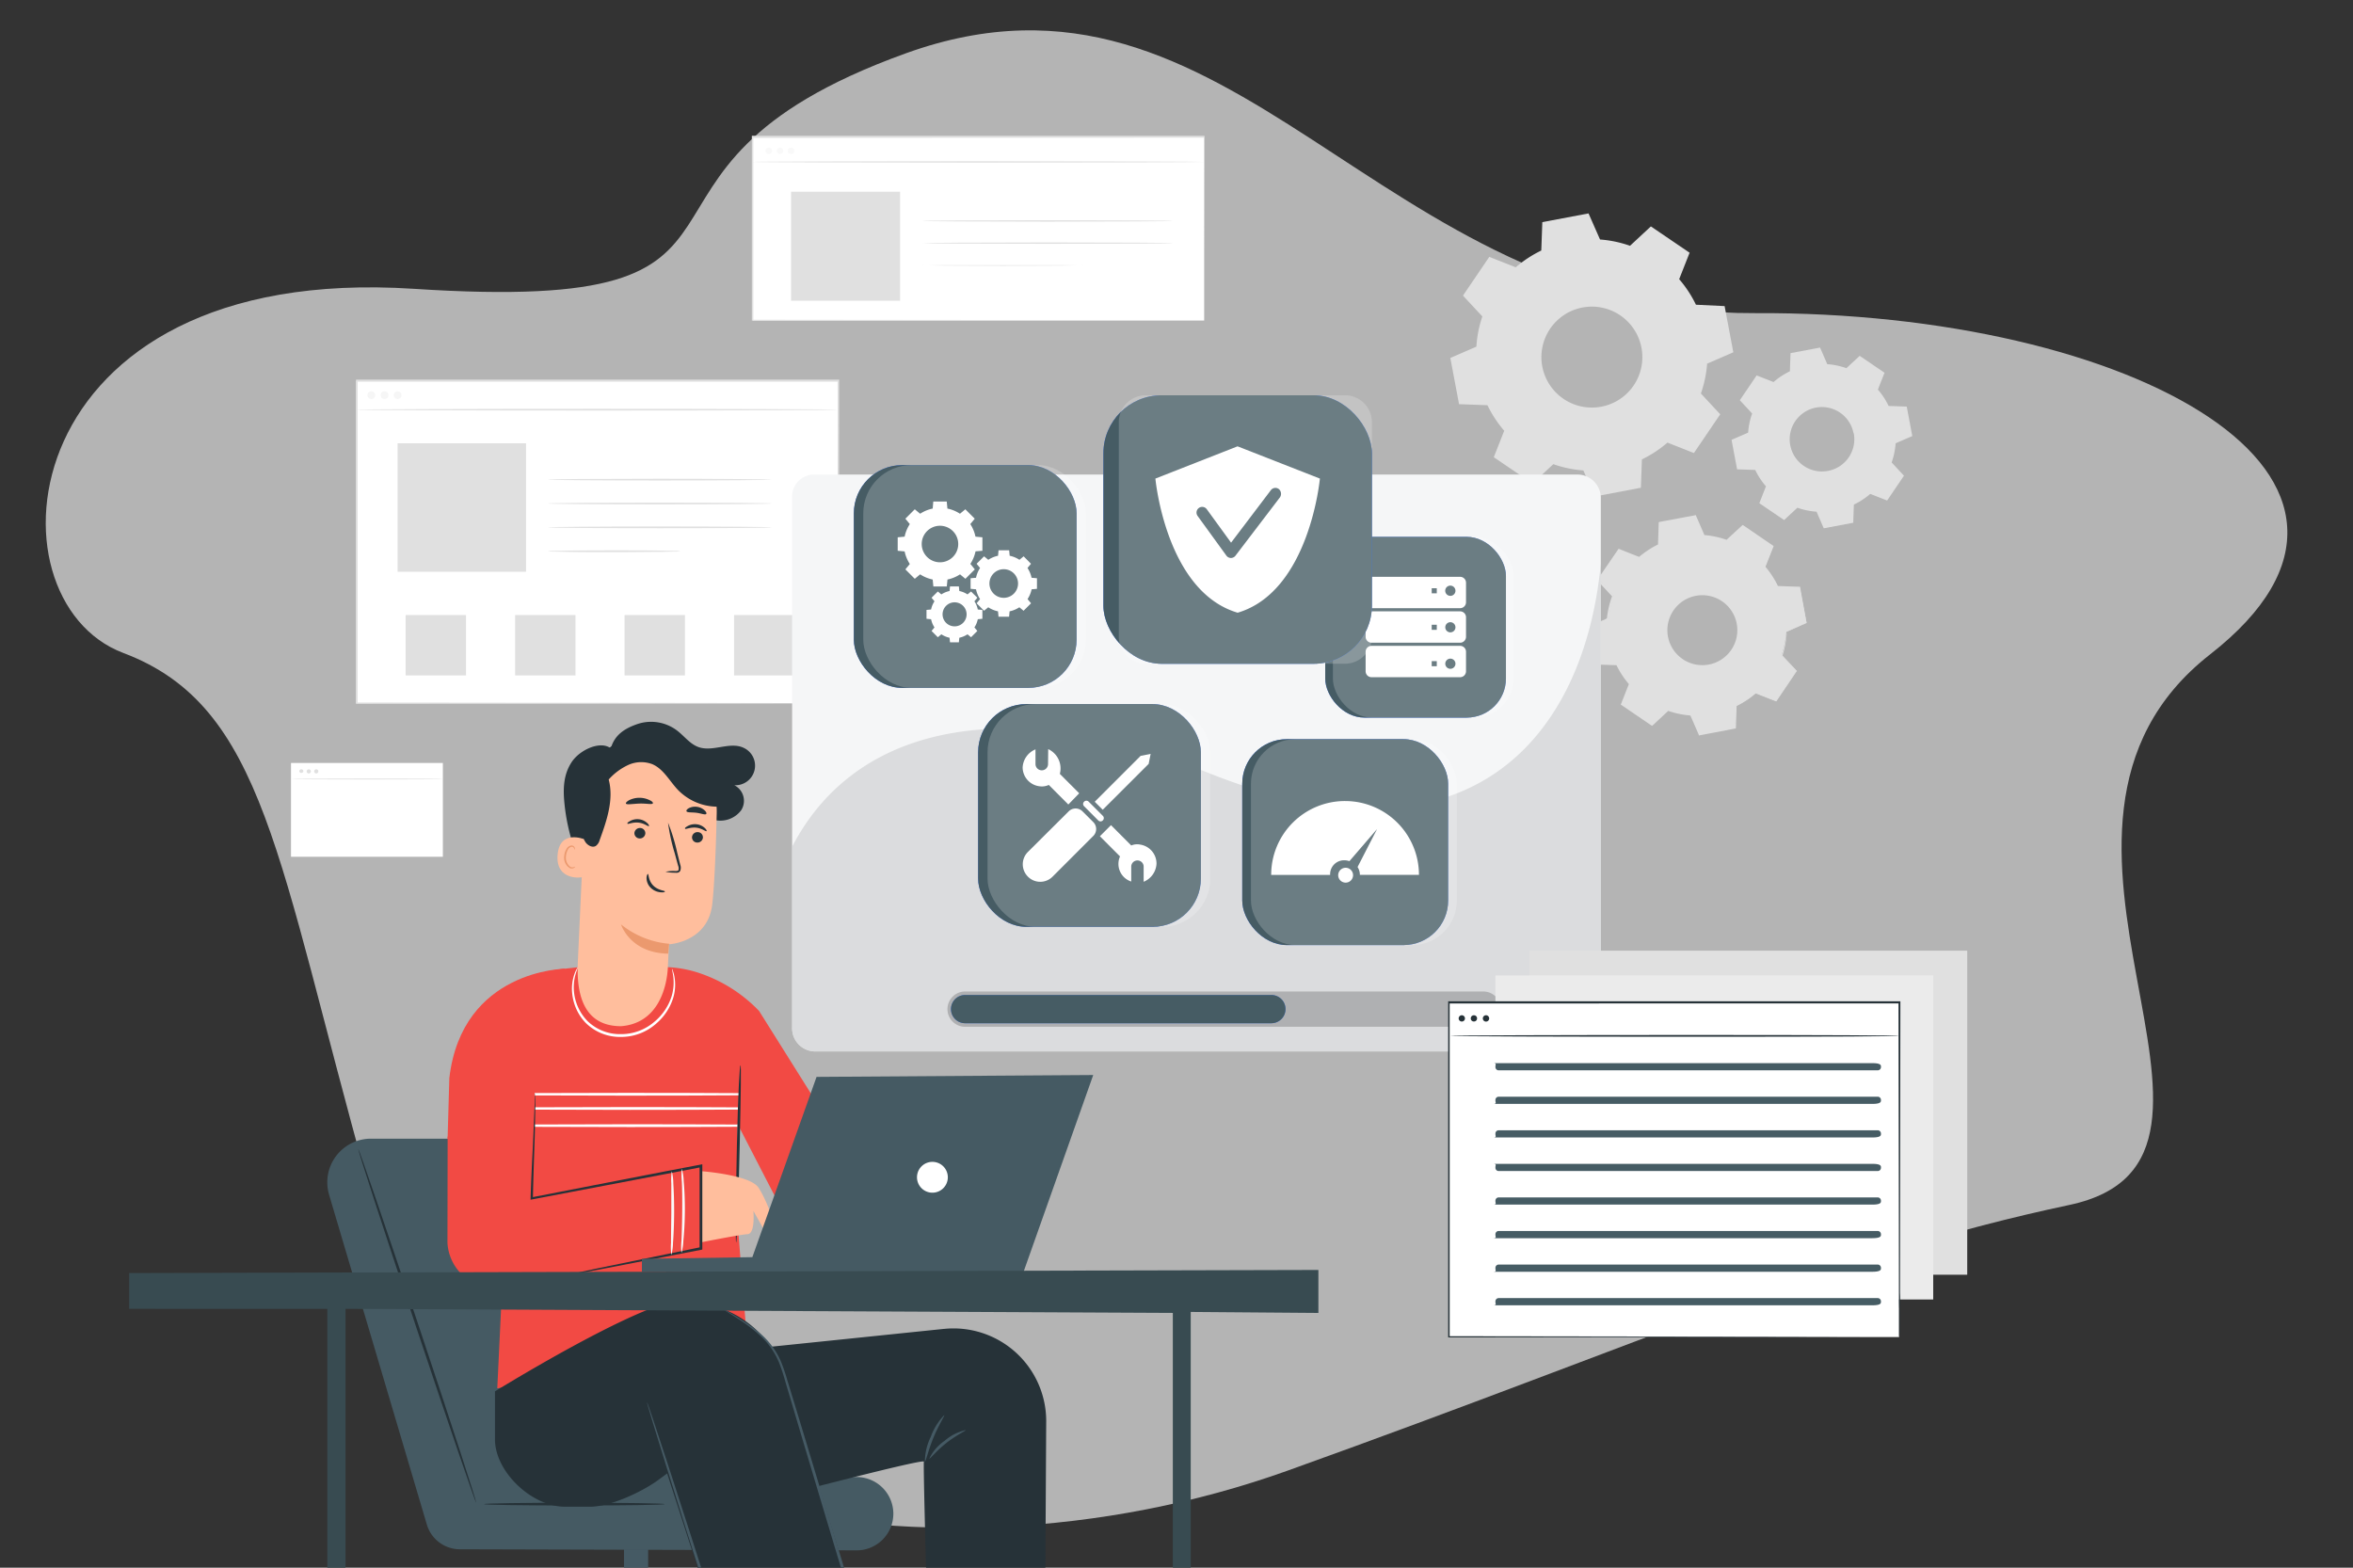 <svg xmlns="http://www.w3.org/2000/svg" xmlns:xlink="http://www.w3.org/1999/xlink" width="354.721" height="236.339" viewBox="0 0 354.721 236.339"><rect x="0" y="0" width="354.721" height="236.339" fill="#333333" stroke="none"/><defs><style>.a{fill:none;}.b{clip-path:url(#a);}.c{fill:#ececec;}.c,.j{opacity:0.7;}.c,.j,.k,.n{isolation:isolate;}.d,.e{fill:#e0e0e0;}.e{fill-rule:evenodd;}.f,.n{fill:#fff;}.g{opacity:0.3;}.h{fill:#ebebeb;}.i{fill:#f5f6f7;}.j{fill:#d0d2d3;}.k,.n{opacity:0.2;}.l{fill:#407bff;}.m{fill:#465c64;}.o{fill:#263238;}.p{fill:#455a63;}.q{fill:#455a64;}.r{fill:#f24a44;}.s{fill:#ffbe9d;}.t{fill:#fafafa;}.u{opacity:0.6;}.v{fill:#eb996e;}.w{fill:#384b51;}</style><clipPath id="a"><rect class="a" width="354.721" height="236.339" transform="translate(13 16)"/></clipPath></defs><g transform="translate(-13 -16)"><g class="b"><g transform="translate(19.897 20.577)"><path class="c" d="M346.78,220.226c-35.83,7.6-62.348,20.159-117.828,40.047s-125.008,5.367-138.684-43.392-15.484-71.816-36.848-79.87-17.147-58.88,43.815-54.9,24.5-17.62,74.159-35.508,70.885,39.467,127.923,39.173S401.948,110.7,368.021,137.21,379.545,213.28,346.78,220.226Z" transform="translate(-41.722 -43.147)"/><g transform="translate(211.744 27.596)"><path class="d" d="M559.281,214.233a13.837,13.837,0,0,1-.73,3.476l2.243,2.414-3.072,4.5-3.068-1.209a13.439,13.439,0,0,1-2.967,1.947l-.111,3.32-5.364,1.015-1.31-3.024a13,13,0,0,1-3.476-.73l-2.414,2.243-4.5-3.072,1.214-3.061a13.1,13.1,0,0,1-1.951-2.974l-3.32-.111-.959-5.431,3.02-1.318a13.228,13.228,0,0,1,.729-3.476l-2.251-2.409,3.072-4.5,3.039,1.249a13.5,13.5,0,0,1,2.974-1.951l.111-3.32,5.356-1.011,1.31,3.024a13.3,13.3,0,0,1,3.483.724l2.414-2.243,4.5,3.072-1.214,3.061a13.134,13.134,0,0,1,1.943,2.979l3.32.111,1.018,5.351L559.3,214.2Zm-7.61-1.787a5.273,5.273,0,1,0,.01.034l-.014-.075Z" transform="translate(-508.624 -151.121)"/><path class="d" d="M558.962,213.98l.172-.107.563-.262,2.25-1-.047.029c-.261-1.366-.62-3.17-1.039-5.349l.053.086-3.32-.11-.047.029-.029-.047a13.465,13.465,0,0,0-1.944-2.946l-.034-.055.047-.029,1.2-3.071.078.125-4.508-3.059.156-.01-2.4,2.246-.07.044-.086-.033a13.075,13.075,0,0,0-3.44-.708l-.092-.009-.043-.07c-.409-.939-.863-1.969-1.318-3.02l.161.084-5.351,1.018.127-.144-.111,3.32,0,.1-.078.049A13.706,13.706,0,0,0,536.87,203l-.086.053-.091-.041-3.064-1.2.172-.107-3.067,4.512-.019-.205c.706.755,1.476,1.578,2.239,2.406l.053.086-.036.1a13.261,13.261,0,0,0-.721,3.437h0l-.1.137-.086.053-.086.053-.172.107-.387.164-.76.33-1.5.658.1-.191,1.066,5.289-.156-.13,3.32.111.1,0,.053.086a13.131,13.131,0,0,0,1.919,2.94l.053.086-.042.091-1.214,3.06-.055-.194q2.3,1.59,4.5,3.085l-.2.014,2.414-2.243.078-.049.086.033a13.142,13.142,0,0,0,3.437.721l.092.008.048.078c.446,1.035.873,2.038,1.3,3.022l-.148-.082,5.361-1-.109.122.111-3.32-.034-.055.063-.039a13.074,13.074,0,0,0,2.948-1.924l.063-.039.029.047,3.065,1.222-.1.063,3.095-4.486.043.071c-.9-.973-1.626-1.767-2.232-2.432h0a13.569,13.569,0,0,0,.666-2.58l.093-.654.03-.214,0,.219c-.008.145-.025.362-.068.66a12.574,12.574,0,0,1-.562,2.591l-.029-.047c.634.691,1.356,1.436,2.254,2.4l-.024-.039-.047.029-3.05,4.523-.055.034-.081-.026-3.064-1.2.111-.014a13.509,13.509,0,0,1-2.993,1.973l.073-.11-.111,3.32,0,.1-.078.048-5.359,1.023-.086.053-.058-.094q-.631-1.473-1.318-3.019l.127.083a13.535,13.535,0,0,1-3.521-.733l.155-.031-2.409,2.251-.1.063-.1-.065-4.5-3.064-.11-.072.047-.116,1.209-3.068.023.159a13.759,13.759,0,0,1-1.971-3.005l.145.094-3.32-.111-.133,0-.068-.109-1.01-5.356-.024-.126.11-.068,1.507-.663.753-.325.386-.164.172-.106.086-.053.086-.053c-.2.287-.07.043-.094.145h0a13.583,13.583,0,0,1,.819-3.488l.04.17c-.775-.831-1.545-1.654-2.243-2.414l-.073-.117.073-.11,3.077-4.5.072-.11.124.042c1.057.429,2.114.857,3.061,1.214l-.163.036a13.6,13.6,0,0,1,3.013-1.976l-.094.145.111-3.32v-.12l.1-.063,5.361-1,.094-.058.058.094c.461,1.059.907,2.094,1.31,3.024l-.12-.088a13.345,13.345,0,0,1,3.51.751l-.139.021,2.419-2.236.086-.053.092.062c1.579,1.08,3.076,2.114,4.5,3.077l.048.078-.041.091-1.214,3.061-.019-.118a13.442,13.442,0,0,1,1.95,3.007l-.088-.054,3.32.11.047-.029.029.047.982,5.363.024.04h0l-2.25.95-.591.236Z" transform="translate(-508.305 -150.867)"/><path class="e" d="M599.359,157.853a10.94,10.94,0,0,1-.6,2.889l1.858,2-2.538,3.74-2.549-1a10.851,10.851,0,0,1-2.467,1.615l-.094,2.735-4.445.836-1.085-2.5a10.947,10.947,0,0,1-2.889-.6l-2,1.858-3.74-2.538,1-2.548a10.883,10.883,0,0,1-1.615-2.467l-2.735-.093-.836-4.446,2.5-1.085a10.927,10.927,0,0,1,.605-2.889l-1.858-2,2.538-3.74,2.548,1A10.85,10.85,0,0,1,583.42,147l.094-2.735,4.453-.841,1.085,2.5a11.214,11.214,0,0,1,2.889.605l2-1.858,3.745,2.546-1,2.541a10.848,10.848,0,0,1,1.615,2.467l2.735.094.836,4.445-2.5,1.085Zm-6.341-1.489a4.855,4.855,0,1,0-3.892,5.656l.014,0a4.855,4.855,0,0,0,3.915-5.641l-.006-.032Z" transform="translate(-532.229 -123.198)"/><path class="e" d="M524.447,123.636a17.512,17.512,0,0,1-.943,4.529l2.917,3.134-3.968,5.84-3.987-1.572a17.625,17.625,0,0,1-3.852,2.528l-.155,4.279-6.966,1.315-1.707-3.927a17.515,17.515,0,0,1-4.53-.944l-3.134,2.918-5.839-3.968,1.572-3.987a17.646,17.646,0,0,1-2.528-3.852l-4.28-.155-1.314-6.967,3.927-1.707a17.452,17.452,0,0,1,.9-4.553l-2.922-3.142,3.968-5.84,3.987,1.572a17.621,17.621,0,0,1,3.852-2.528l.155-4.28,6.967-1.315,1.733,3.933a17.459,17.459,0,0,1,4.521.948l3.142-2.922,5.84,3.968-1.572,3.987a17.624,17.624,0,0,1,2.528,3.852l4.321.206,1.315,6.966-3.928,1.707Zm-9.9-2.373a7.609,7.609,0,1,0-6.063,8.89h.007a7.6,7.6,0,0,0,6.058-8.878Z" transform="translate(-485.732 -101.014)"/></g><g transform="translate(36.959 15.895)"><rect class="f" width="72.599" height="48.608" transform="translate(9.839 36.955)"/><path class="d" d="M212.463,202.361V189.137c0-8.447-.029-20.588-.052-35.366l.1.1H139.921l.134-.127v48.608l-.122-.122,52.3.058,14.947.034h.046l-14.912.029-52.383.058h-.116V153.556h72.831v.1c0,14.825-.041,26.989-.058,35.448v12.3A3.258,3.258,0,0,1,212.463,202.361Z" transform="translate(-129.995 -116.798)"/><path class="d" d="M139.854,162.917c0-.069,16.233-.133,36.27-.133s36.271.064,36.271.133-16.234.128-36.271.128S139.854,162.975,139.854,162.917Z" transform="translate(-130.015 -121.626)"/><g class="g" transform="translate(11.544 38.52)"><path class="d" d="M144.587,157.832a.58.58,0,1,1-.579-.58A.58.58,0,0,1,144.587,157.832Z" transform="translate(-143.428 -157.252)"/></g><g class="g" transform="translate(13.538 38.52)"><circle class="d" cx="0.58" cy="0.58" r="0.58"/></g><g class="g" transform="translate(15.503 38.52)"><path class="d" d="M152.891,157.832a.58.58,0,1,1-.58-.58A.58.58,0,0,1,152.891,157.832Z" transform="translate(-151.731 -157.252)"/></g><rect class="d" width="19.364" height="19.364" transform="translate(16.083 46.359)"/><path class="d" d="M234.207,185.026c0,.075-7.537.133-16.866.133s-16.871-.058-16.871-.133,7.537-.128,16.871-.128S234.207,184.979,234.207,185.026Z" transform="translate(-161.724 -133.194)"/><path class="d" d="M234.207,192.575c0,.07-7.537.128-16.866.128s-16.871-.058-16.871-.128,7.537-.127,16.871-.127S234.207,192.506,234.207,192.575Z" transform="translate(-161.724 -137.143)"/><path class="d" d="M234.207,200.119c0,.07-7.537.128-16.866.128s-16.871-.058-16.871-.128,7.537-.133,16.871-.133S234.207,200.044,234.207,200.119Z" transform="translate(-161.724 -141.086)"/><path class="d" d="M220.433,207.663a4.021,4.021,0,0,1-.783.052l-2.139.041c-1.8,0-4.3.041-7.045.041s-5.218,0-7.05-.041l-2.139-.041a4.021,4.021,0,0,1-.783-.052,4.426,4.426,0,0,1,.783-.047l2.139-.041c1.8-.029,4.3-.041,7.05-.041s5.218,0,7.045.041l2.139.041A4.426,4.426,0,0,1,220.433,207.663Z" transform="translate(-161.737 -145.035)"/><rect class="d" width="9.102" height="9.102" transform="translate(17.295 72.252)"/><rect class="d" width="9.102" height="9.102" transform="translate(33.801 72.252)"/><rect class="d" width="9.102" height="9.102" transform="translate(50.301 72.252)"/><rect class="d" width="9.102" height="9.102" transform="translate(66.808 72.252)"/><rect class="f" width="68.054" height="27.644" transform="translate(69.62 0.209)"/><path class="d" d="M333.11,104.331V96.9c0-4.772,0-11.671-.041-20.217l.075.075L265.1,76.8h0l.052-.134v27.644l-.1-.1,48.794.052,14.152.029H313.885l-48.863.047h-.1V76.478h68.24v.186c0,8.564-.029,15.48-.041,20.264v6.9C333.116,104.157,333.11,104.331,333.11,104.331Z" transform="translate(-195.437 -76.478)"/><path class="d" d="M265.4,84.618c0-.058,15.213-.1,33.975-.1s33.975.047,33.975.1-15.208.11-33.975.11S265.4,84.682,265.4,84.618Z" transform="translate(-195.691 -80.682)"/><g class="g" transform="translate(71.55 1.78)"><path class="h" d="M270.243,80.7a.493.493,0,0,1-.493.493h0a.493.493,0,1,1,.493-.493Z" transform="translate(-269.257 -80.211)"/></g><g class="g" transform="translate(73.243 1.78)"><path class="h" d="M273.793,80.7a.493.493,0,0,1-.493.493h0a.493.493,0,1,1,.493-.493Z" transform="translate(-272.807 -80.211)"/></g><g class="g" transform="translate(74.907 1.78)"><circle class="h" cx="0.493" cy="0.493" r="0.493"/></g><rect class="d" width="16.437" height="16.437" transform="translate(75.4 8.43)"/><path class="d" d="M356.595,103.274c0,.058-8.459.11-18.889.11s-18.895-.052-18.895-.11,8.459-.11,18.895-.11S356.595,103.216,356.595,103.274Z" transform="translate(-223.629 -90.438)"/><path class="d" d="M356.595,110.3c0,.058-8.459.1-18.889.1s-18.895-.047-18.895-.1,8.459-.11,18.895-.11S356.595,110.237,356.595,110.3Z" transform="translate(-223.629 -94.114)"/><path class="d" d="M343.132,117.4a.774.774,0,0,1-.244,0h-.713l-2.6.035-8.6.035-8.6-.035-2.6-.035h-.713a.771.771,0,0,1-.243,0,1.38,1.38,0,0,1,.243,0h.713l2.6-.035h17.2l2.6.035h.713A1.386,1.386,0,0,1,343.132,117.4Z" transform="translate(-223.629 -97.866)"/><rect class="f" width="22.895" height="14.14" transform="translate(0.012 94.55)"/><path class="d" d="M142.3,279.735c0,.041-5.166.075-11.537.075s-11.544-.035-11.544-.075,5.166-.07,11.544-.07S142.3,279.694,142.3,279.735Z" transform="translate(-119.222 -182.767)"/><path class="d" d="M122.487,277.019a.289.289,0,0,1-.307.267.284.284,0,0,1-.307-.259v-.007a.29.29,0,0,1,.306-.273h0a.29.29,0,0,1,.307.272Z" transform="translate(-120.609 -181.24)"/><path class="d" d="M124.839,277.022a.313.313,0,1,1-.268-.268A.313.313,0,0,1,124.839,277.022Z" transform="translate(-121.836 -181.243)"/><path class="d" d="M127.195,277.019a.313.313,0,1,1-.351-.27l.038,0A.3.3,0,0,1,127.195,277.019Z" transform="translate(-123.067 -181.24)"/></g><g transform="translate(112.515 66.961)"><path class="i" d="M399.572,186.978V266.9a3.717,3.717,0,0,1-3.574,3.63H280.989a3.5,3.5,0,0,1-3.332-3.63V186.978a3.32,3.32,0,0,1,3.219-3.418H396A3.539,3.539,0,0,1,399.572,186.978Z" transform="translate(-277.656 -183.559)"/><path class="j" d="M399.574,211.613v69.96A3.717,3.717,0,0,1,396,285.2H280.991a3.5,3.5,0,0,1-3.332-3.63v-27.23c10.118-19.459,34.239-22.612,62.478-11.235C380.115,259.215,397.163,237.354,399.574,211.613Z" transform="translate(-277.657 -198.234)"/></g><g transform="translate(135.935 144.894)"><path class="k" d="M407.549,352.3H329.426a2.659,2.659,0,0,1-2.659-2.659h0a2.659,2.659,0,0,1,2.659-2.659h78.123a2.659,2.659,0,0,1,2.659,2.659h0A2.659,2.659,0,0,1,407.549,352.3Z" transform="translate(-326.767 -346.978)"/><path class="l" d="M330.009,352.347a2.127,2.127,0,0,1,0-4.254h46.176a2.127,2.127,0,0,1,0,4.254Z" transform="translate(-327.35 -347.561)"/><path class="m" d="M330.009,352.347a2.127,2.127,0,0,1,0-4.254h46.176a2.127,2.127,0,0,1,0,4.254Z" transform="translate(-327.35 -347.561)"/></g><g transform="translate(121.822 55.014)"><rect class="l" width="33.581" height="33.581" rx="7.27" transform="translate(0 10.529)"/><rect class="m" width="33.581" height="33.581" rx="7.27" transform="translate(0 10.529)"/><path class="f" d="M323.8,199.515v-2.029l-1.045-.1a5.4,5.4,0,0,0-.78-1.892l.671-.814-1.419-1.419-.809.671a5.455,5.455,0,0,0-1.892-.78l-.1-1.064h-2.029l-.09,1.064a5.448,5.448,0,0,0-1.892.78l-.809-.671-1.419,1.419.671.814a5.4,5.4,0,0,0-.781,1.892l-1.045.1v2.029l1.045.1a5.458,5.458,0,0,0,.781,1.892l-.671.814,1.419,1.419.809-.671a5.449,5.449,0,0,0,1.892.78l.1,1.045h2.029l.1-1.045a5.455,5.455,0,0,0,1.892-.78l.809.671,1.419-1.419-.671-.828a5.448,5.448,0,0,0,.78-1.892Zm-6.39,1.736a2.753,2.753,0,1,1,2.748-2.757v.01a2.752,2.752,0,0,1-2.748,2.748Z" transform="translate(-304.42 -176.074)"/><path class="f" d="M344.085,213.32v-1.594l-.818-.076a4.218,4.218,0,0,0-.61-1.471l.525-.634-1.107-1.125-.634.525a4.216,4.216,0,0,0-1.471-.61l-.076-.823h-1.6l-.076.823a4.213,4.213,0,0,0-1.471.61l-.634-.525-1.131,1.125.525.634a4.218,4.218,0,0,0-.61,1.471l-.818.076v1.594l.818.076a4.216,4.216,0,0,0,.61,1.471l-.525.634,1.126,1.126.634-.525a4.221,4.221,0,0,0,1.471.61l.076.818h1.594l.076-.818a4.22,4.22,0,0,0,1.471-.61l.634.525,1.126-1.126-.525-.634a4.215,4.215,0,0,0,.61-1.471Zm-5.009,1.357a2.157,2.157,0,1,1,2.157-2.156h0A2.157,2.157,0,0,1,339.076,214.677Z" transform="translate(-316.478 -184.142)"/><path class="f" d="M328.566,223.814v-1.339l-.691-.062a3.516,3.516,0,0,0-.511-1.235l.44-.534-.946-.946-.535.44a3.6,3.6,0,0,0-1.235-.511l-.066-.691h-1.338l-.066.691a3.6,3.6,0,0,0-1.235.511l-.534-.44-.946.946.44.534a3.524,3.524,0,0,0-.511,1.235l-.691.062v1.339l.691.066a3.6,3.6,0,0,0,.511,1.235l-.44.535.946.946.534-.44a3.694,3.694,0,0,0,1.235.516l.066.686h1.338l.066-.686a3.694,3.694,0,0,0,1.235-.516l.535.44.946-.946-.44-.535a3.586,3.586,0,0,0,.511-1.235Zm-4.186,1.14a1.811,1.811,0,1,1,1.806-1.816v.01a1.807,1.807,0,0,1-1.806,1.807Z" transform="translate(-309.188 -190.119)"/><rect class="n" width="33.581" height="33.581" rx="7.27" transform="translate(1.419 10.529)"/><rect class="l" width="31.041" height="31.041" rx="6.714" transform="translate(58.554 51.843)"/><rect class="m" width="31.041" height="31.041" rx="6.714" transform="translate(58.554 51.843)"/><path class="f" d="M452.527,308.992a1.121,1.121,0,1,1-1.121-1.121h0A1.121,1.121,0,0,1,452.527,308.992Z" transform="translate(-377.267 -236.641)"/><path class="f" d="M440.229,286.776A11.124,11.124,0,0,0,429.1,297.9v.01h8.887a2.1,2.1,0,0,1,1.988-2.2,2.04,2.04,0,0,1,.254,0,2.409,2.409,0,0,1,.667.128L445.063,291l-2.941,5.723a2.116,2.116,0,0,1,.345,1.183h8.911a11.129,11.129,0,0,0-11.129-11.129Z" transform="translate(-366.185 -225.606)"/><rect class="n" width="31.041" height="31.041" rx="6.714" transform="translate(59.865 51.843)"/><rect class="l" width="27.239" height="27.239" rx="5.891" transform="translate(71.065 21.35)"/><rect class="m" width="27.239" height="27.239" rx="5.891" transform="translate(71.065 21.35)"/><path class="f" d="M474.089,216.786a.894.894,0,0,0-.894-.894H459.847a.894.894,0,0,0-.894.894h0v2.942a.894.894,0,0,0,.894.894h13.347a.894.894,0,0,0,.894-.894h0Zm-4.408,1.594h-.766v-.766h.766Zm2.048.383a.771.771,0,1,1,.766-.776V218a.766.766,0,0,1-.766.766h0Z" transform="translate(-381.801 -188.526)"/><path class="f" d="M474.089,227.7a.894.894,0,0,0-.894-.894H459.847a.894.894,0,0,0-.894.894h0v2.942a.894.894,0,0,0,.894.894h13.347a.894.894,0,0,0,.894-.894h0Zm-4.408,1.892h-.766v-.766h.766Zm2.048.383a.766.766,0,1,1,.766-.766h0a.761.761,0,0,1-.761.762h-.01Z" transform="translate(-381.801 -194.233)"/><path class="f" d="M474.089,238.606a.894.894,0,0,0-.894-.894H459.847a.894.894,0,0,0-.894.894h0v2.942a.894.894,0,0,0,.894.894h13.347a.894.894,0,0,0,.894-.894h0Zm-4.408,2.185h-.766v-.766h.766Zm2.048.383a.766.766,0,1,1,.766-.766h0a.766.766,0,0,1-.766.766h0Z" transform="translate(-381.801 -199.94)"/><rect class="n" width="27.239" height="27.239" rx="5.891" transform="translate(72.219 21.35)"/><rect class="l" width="33.581" height="33.581" rx="7.27" transform="translate(18.735 46.555)"/><rect class="m" width="33.581" height="33.581" rx="7.27" transform="translate(18.735 46.555)"/><path class="f" d="M351.343,299.4h0a2.625,2.625,0,0,1,0-3.712h0l6.149-6.12a1.471,1.471,0,0,1,2.08-.01l.01.01,1.618,1.613a1.476,1.476,0,0,1,.009,2.087l-.009.008-6.125,6.125a2.615,2.615,0,0,1-3.7.033Z" transform="translate(-325.107 -226.839)"/><path class="f" d="M374.528,280.288l-1.206-1.206,6.92-6.92,1.509-.3-.3,1.509Z" transform="translate(-337.007 -217.803)"/><path class="f" d="M371.927,289.639l-2.128-2.133a.473.473,0,0,1-.017-.669l.017-.017h0a.473.473,0,0,1,.669-.022l.022.022,2.128,2.128a.473.473,0,0,1,.022.669l-.022.022h0a.473.473,0,0,1-.669.022Z" transform="translate(-335.087 -225.55)"/><path class="f" d="M359.059,277.021l-2.919-2.928a3.212,3.212,0,0,0-1.754-3.732l-.024,2.251a.946.946,0,0,1-1.892,0V270.4a3.112,3.112,0,0,0-1.939,2.724,2.889,2.889,0,0,0,2.526,2.838,2.49,2.49,0,0,0,1.419-.2l2.942,2.951Z" transform="translate(-325.085 -217.019)"/><path class="f" d="M381.547,300.7v2.237a3.111,3.111,0,0,0,1.939-2.724,2.894,2.894,0,0,0-2.459-2.88,2.274,2.274,0,0,0-1.348.132l-3.055-3.064-1.674,1.674,3.036,3.041a2.786,2.786,0,0,0,1.689,3.784v-2.223a.937.937,0,1,1,1.873.018Z" transform="translate(-337.858 -229.596)"/><rect class="n" width="33.581" height="33.581" rx="7.27" transform="translate(20.154 46.555)"/><rect class="l" width="40.477" height="40.477" rx="8.758" transform="translate(37.62 0)"/><rect class="m" width="40.477" height="40.477" rx="8.758" transform="translate(37.62 0)"/><path class="f" d="M404.885,174.644,392.5,179.506s1.566,17.027,12.4,20.22c10.836-3.192,12.4-20.22,12.4-20.22Zm-.312,16.488a.875.875,0,0,1-.686.345h0a.861.861,0,0,1-.686-.36l-4.347-5.993a.857.857,0,0,1,1.386-1.008l3.67,5.052,6-7.918a.856.856,0,0,1,1.2-.165.946.946,0,0,1,.165,1.253Z" transform="translate(-347.041 -166.948)"/><path class="n" d="M384.873,158.507h30.28a4.06,4.06,0,0,1,3.935,4.175V194.8a4.06,4.06,0,0,1-3.935,4.174h-30.28a4.06,4.06,0,0,1-3.935-4.174V162.682A4.06,4.06,0,0,1,384.873,158.507Z" transform="translate(-340.991 -158.507)"/></g><g transform="translate(211.418 138.743)"><rect class="d" width="65.998" height="48.853" transform="translate(12.252)"/><rect class="h" width="65.998" height="48.853" transform="translate(7.124 3.732)"/><rect class="f" width="67.924" height="50.423" transform="translate(0.056 7.825)"/><path class="o" d="M553.028,400.7v-4.334c0-2.821,0,2.96-.026-2.311,0-10.533-.036-25.6-.062-43.757l.113.113H485.141l.134-.134V400.7l-.123-.124,47.4.062,15.145.031h.046l-15.119.031-47.456.062h-.118V350.088h68.171v.113c-.026,18.2-.046,33.3-.056,43.849a16.334,16.334,0,0,1-.031,2.286v3.2A5.677,5.677,0,0,1,553.028,400.7Z" transform="translate(-485.048 -342.454)"/><path class="o" d="M553.384,360.865c0,.077-10.382.134-30.757.134s-36.9-.056-36.9-.134,16.514-.134,36.9-.134S553.384,360.793,553.384,360.865Z" transform="translate(-485.404 -348.021)"/><path class="o" d="M489.319,354.966a.474.474,0,1,1-.474-.474A.478.478,0,0,1,489.319,354.966Z" transform="translate(-486.787 -344.757)"/><circle class="o" cx="0.474" cy="0.474" r="0.474" transform="translate(3.408 9.734)"/><path class="o" d="M496.962,354.966a.479.479,0,1,1-.484-.474h.01A.479.479,0,0,1,496.962,354.966Z" transform="translate(-490.779 -344.757)"/><path class="m" d="M557.225,370.715H500.078a.486.486,0,0,1-.486-.486v-.112c0-.268.218-.486-.361-.486h57.147c1.115,0,1.333.218,1.333.486v.112A.486.486,0,0,1,557.225,370.715Z" transform="translate(-492.467 -352.676)"/><path class="m" d="M556.378,381.328H499.231c.578,0,.361-.218.361-.486v-.112a.487.487,0,0,1,.486-.486h57.147a.487.487,0,0,1,.486.486v.112C557.711,381.11,557.493,381.328,556.378,381.328Z" transform="translate(-492.467 -358.228)"/><path class="m" d="M556.378,391.941H499.231c.578,0,.361-.218.361-.486v-.112a.487.487,0,0,1,.486-.486h57.147a.487.487,0,0,1,.486.486v.112C557.711,391.723,557.493,391.941,556.378,391.941Z" transform="translate(-492.467 -363.78)"/><path class="m" d="M557.225,402.554H500.078a.487.487,0,0,1-.486-.487v-.112c0-.269.218-.486-.361-.486h57.147c1.115,0,1.333.217,1.333.486v.112A.487.487,0,0,1,557.225,402.554Z" transform="translate(-492.467 -369.332)"/><path class="m" d="M556.378,413.166H499.231c.578,0,.361-.217.361-.486v-.112a.487.487,0,0,1,.486-.486h57.147a.487.487,0,0,1,.486.486v.112C557.711,412.948,557.493,413.166,556.378,413.166Z" transform="translate(-492.467 -374.883)"/><path class="m" d="M556.378,423.779H499.231c.578,0,.361-.218.361-.486v-.112a.487.487,0,0,1,.486-.486h57.147a.487.487,0,0,1,.486.486v.112C557.711,423.561,557.493,423.779,556.378,423.779Z" transform="translate(-492.467 -380.435)"/><path class="m" d="M556.378,434.392H499.231c.578,0,.361-.218.361-.486v-.112a.487.487,0,0,1,.486-.486h57.147a.487.487,0,0,1,.486.486v.112C557.711,434.174,557.493,434.392,556.378,434.392Z" transform="translate(-492.467 -385.986)"/><path class="m" d="M556.378,445H499.231c.578,0,.361-.218.361-.487v-.112a.486.486,0,0,1,.486-.486h57.147a.486.486,0,0,1,.486.486v.112C557.711,444.787,557.493,445,556.378,445Z" transform="translate(-492.467 -391.538)"/></g><g transform="translate(12.581 104.242)"><g transform="translate(29.859)"><path class="p" d="M130.991,401.967l14.734,49.714a5.206,5.206,0,0,0,4.986,3.729l59.794.164a5.534,5.534,0,0,0,5.547-5.52c0-.1,0-.2-.008-.3h0a5.534,5.534,0,0,0-5.522-5.235H187.66l-18.311-51.011H137.3a6.577,6.577,0,0,0-6.306,8.461Z" transform="translate(-130.715 -330.665)"/><path class="o" d="M207.5,508.808c0,.118-6.1.209-13.618.209s-13.611-.091-13.611-.209,6.092-.209,13.611-.209S207.5,508.69,207.5,508.808Z" transform="translate(-156.641 -390.872)"/><path class="o" d="M140.516,396.794c.107-.034,4.18,11.875,9.093,26.6s8.8,26.7,8.693,26.733-4.18-11.846-9.093-26.6S140.4,396.833,140.516,396.794Z" transform="translate(-135.841 -332.385)"/><path class="q" d="M228.159,567.511l-3.644-.085V523.314h3.644Z" transform="translate(-179.783 -398.569)"/><path class="q" d="M192.779,609.706H226.7l-15.366-5.342h-3.644Z" transform="translate(-163.181 -440.967)"/><path class="r" d="M174.787,356.608l5.613,25.149-1,21.013,37.727-6.273-1.478-18.39-.045-15.23,9.251,17.927,7.2-13.916-13.183-21h0a22.269,22.269,0,0,0-8.626-5.584,17.684,17.684,0,0,0-5.409-1.038h0a21.639,21.639,0,0,1-13.059,0c-.53.067-1.263.141-2.194.248h-.169A16.681,16.681,0,0,0,174.849,355.2Z" transform="translate(-153.77 -302.293)"/><path class="r" d="M186.433,339.8s-15.5.118-17.419,16.488l-.26,9.123L182.1,365.3Z" transform="translate(-150.614 -302.571)"/><path class="f" d="M227.083,383.562c-4.568-.027-10.264-.043-16.45-.043-5.281,0-10.207.011-14.381.032v.357c4.167.021,9.085.034,14.358.034,6.191,0,11.9-.016,16.473-.044Z" transform="translate(-164.999 -325.441)"/><path class="f" d="M227.083,389c-4.574-.027-10.28-.043-16.473-.043-5.271,0-10.189.012-14.358.033v.358c4.169.02,9.087.032,14.358.032,6.191,0,11.9-.016,16.473-.043Z" transform="translate(-164.999 -328.287)"/><path class="f" d="M227.083,379.069c-4.606-.029-10.479-.045-16.884-.045-5.109,0-9.883.011-13.946.031v.36c4.058.021,8.826.032,13.929.032,6.409,0,12.29-.018,16.9-.048Z" transform="translate(-164.999 -323.09)"/><path class="o" d="M259.907,397.022c-.118,0-.068-6.639.113-14.819s.423-11.921.536-11.921.068,3.748-.113,11.927S260.02,397.022,259.907,397.022Z" transform="translate(-198.263 -318.517)"/><path class="s" d="M248.691,403.785s7.334.525,8.654,2.465,3.333,7.463,2.572,7.5a2.073,2.073,0,0,1-1.32-.412l-2.008-3.565s.321,3.441-.88,3.509-7.17,1.263-7.17,1.263Z" transform="translate(-192.35 -336.042)"/><path class="r" d="M168.735,392.19l-.028,16.011a7.18,7.18,0,0,0,8.7,6.628l29.564-6.092-.062-12.123-25.514,4.913-.339-9.941Z" transform="translate(-150.589 -329.661)"/><path class="o" d="M199.345,406.789a2.628,2.628,0,0,1,.389-.107l1.128-.259,4.344-.919,15.405-3.165-.152.181v-12.45l.248.209-5.2,1L195.2,395.141l-.22.045v-.18c.192-5.641.355-7.42.468-10.737.068-1.613.119-2.894.158-3.807,0-.412.039-.745.056-1a1.522,1.522,0,0,1,.04-.344,2.769,2.769,0,0,1,0,.344v1c0,.914-.034,2.195-.057,3.808-.079,3.323-.186,5.113-.316,10.737l-.214-.175,20.307-3.949,5.2-.993.248-.051V402.7l-.152.028-15.428,2.99-4.366.818-1.156.2A1.942,1.942,0,0,1,199.345,406.789Z" transform="translate(-164.332 -323.139)"/><path class="f" d="M223.145,339.41a1.432,1.432,0,0,1,.119.276,5.82,5.82,0,0,1,.231.835,6.819,6.819,0,0,1-.141,3.181,8.36,8.36,0,0,1-2.561,3.949,7.98,7.98,0,0,1-5.382,2.036,7.333,7.333,0,0,1-5.319-2.161,7.471,7.471,0,0,1-1.98-4.281,6.7,6.7,0,0,1,.372-3.165,4.376,4.376,0,0,1,.378-.778c.1-.169.158-.254.175-.248s-.181.378-.4,1.083a7.136,7.136,0,0,0-.231,3.069,7.336,7.336,0,0,0,1.963,4.05,7.008,7.008,0,0,0,5.043,2.008,7.683,7.683,0,0,0,5.122-1.9,8.249,8.249,0,0,0,2.538-3.757,7.147,7.147,0,0,0,.26-3.068C223.235,339.816,223.1,339.421,223.145,339.41Z" transform="translate(-171.176 -302.181)"/><path class="t" d="M242.63,415.726a8.857,8.857,0,0,1,0-1.867c.045-1.128.1-2.73.113-4.479s0-3.334-.062-4.485a9.183,9.183,0,0,1,0-1.867,7.433,7.433,0,0,1,.282,1.85c.107,1.128.192,2.742.18,4.513s-.113,3.351-.231,4.513A7.652,7.652,0,0,1,242.63,415.726Z" transform="translate(-189.233 -335.646)"/><path class="t" d="M239.4,416.451a9.251,9.251,0,0,1-.051-1.856c0-1.3.028-2.82.045-4.45v-4.474a8.729,8.729,0,0,1,.068-1.85,7.519,7.519,0,0,1,.231,1.839c.073,1.128.135,2.724.124,4.468s-.079,3.322-.169,4.468A7.666,7.666,0,0,1,239.4,416.451Z" transform="translate(-187.527 -336.061)"/><path class="r" d="M288.691,587.792l5.584,15.389,7.932,10.893a1.692,1.692,0,0,1-.4,2.36c-.024.017-.048.033-.072.049h0a1.691,1.691,0,0,1-1.529.13c-3.2-1.326-14.931-6.267-15.281-7.412-.4-1.331-7.976-17.882-7.976-17.882Z" transform="translate(-207.213 -432.298)"/><g class="u" transform="translate(77.337 175.869)"><path class="f" d="M310.1,638.833l-17.21-8.315.254.649a2.561,2.561,0,0,0,1.128,1.309c1.41.762,5.359,2.776,14.232,6.5a1.692,1.692,0,0,0,1.574-.147Z" transform="translate(-292.885 -630.518)"/></g><g class="u" transform="translate(77.351 169.713)"><path class="f" d="M294.1,617.627a1.01,1.01,0,0,1,.739,1.128.975.975,0,0,1-1.128.744,1.066,1.066,0,0,1-.778-1.207,1.015,1.015,0,0,1,1.247-.643" transform="translate(-292.913 -617.608)"/></g><path class="o" d="M316.1,633.769a5.019,5.019,0,0,1,.88-1.692,5.211,5.211,0,0,1,1.624-1.021c-.017-.1-.242-.085-.62,0a2.684,2.684,0,0,0-1.935,2.11C316,633.538,316.06,633.769,316.1,633.769Z" transform="translate(-227.655 -454.893)"/><path class="o" d="M320.1,638.016c.1.04.395-.649,1.094-1.185a12.625,12.625,0,0,1,1.416-.767,1.848,1.848,0,0,0-1.636.485C320.185,637.17,320,638,320.1,638.016Z" transform="translate(-229.772 -457.521)"/><path class="o" d="M309.785,629.285a19.373,19.373,0,0,1,1.568-1.935,18.835,18.835,0,0,1,2.059-1.41,3.6,3.6,0,0,0-2.3,1.128A3.811,3.811,0,0,0,309.785,629.285Z" transform="translate(-224.381 -452.243)"/><path class="o" d="M305.42,621.5c.073.079.779-.6,1.862-1.072s2.053-.564,2.048-.649a3.313,3.313,0,0,0-2.195.321A3.444,3.444,0,0,0,305.42,621.5Z" transform="translate(-222.103 -448.995)"/><path class="o" d="M301.755,612.211a8.068,8.068,0,0,1,1.907-1.168,9.192,9.192,0,0,1,2.223-.277c.022-.1-.231-.169-.66-.237a3.666,3.666,0,0,0-3.1,1.083C301.817,611.94,301.7,612.182,301.755,612.211Z" transform="translate(-220.182 -444.177)"/><path class="o" d="M301.626,606.372a1.5,1.5,0,0,0-.208-.564,4.288,4.288,0,0,0-1.044-1.331,1.9,1.9,0,0,0-1.094-.564.678.678,0,0,0-.654.418,1.085,1.085,0,0,0,0,.778,2.369,2.369,0,0,0,2.758,1.309,2.741,2.741,0,0,0,2-2.318.959.959,0,0,0-.243-.756.671.671,0,0,0-.773-.079,2.349,2.349,0,0,0-.8.914,4.91,4.91,0,0,0-.564,1.591,1.39,1.39,0,0,0,0,.62,7.473,7.473,0,0,1,.824-2.076,2.208,2.208,0,0,1,.717-.778.349.349,0,0,1,.423.04.653.653,0,0,1,.135.5,2.46,2.46,0,0,1-1.754,1.992,2.048,2.048,0,0,1-2.335-1.061.783.783,0,0,1-.045-.564.367.367,0,0,1,.361-.231,1.72,1.72,0,0,1,.931.451A6.272,6.272,0,0,1,301.626,606.372Z" transform="translate(-218.513 -440.346)"/><path class="r" d="M337.726,579.279l-.48,12.506s12.546,4.693,12.681,7.012l-24.256-.068-.068-19.512Z" transform="translate(-232.663 -427.813)"/><g class="u" transform="translate(96.37 162.88)"><path class="f" d="M333.5,603.3a.993.993,0,0,0-.688,1.128.953.953,0,0,0,1.128.694,1.049,1.049,0,0,0,.722-1.2,1,1,0,0,0-1.241-.592" transform="translate(-332.796 -603.28)"/></g><g class="u" transform="translate(92.985 168.97)"><path class="f" d="M325.7,618v-1.946l23.331.778s1.077.474.953,1.236Z" transform="translate(-325.698 -616.051)"/></g><path class="o" d="M348.407,605.2c0,.118-.592.174-1.179.564s-.9.88-1,.829.068-.733.784-1.179S348.436,605.092,348.407,605.2Z" transform="translate(-243.435 -441.351)"/><path class="o" d="M354.409,607.482c.028.119-.485.316-.891.818s-.519,1.032-.637,1.026-.192-.677.321-1.291S354.409,607.369,354.409,607.482Z" transform="translate(-246.887 -442.573)"/><path class="o" d="M359.031,611.7c-.107,0-.271-.564.039-1.213s.857-.908.908-.807-.293.446-.564.981S359.149,611.684,359.031,611.7Z" transform="translate(-250.076 -443.735)"/><path class="o" d="M347.636,598.87c-.051.107-.592-.056-1.264,0s-1.2.254-1.258.153.446-.525,1.236-.564S347.692,598.774,347.636,598.87Z" transform="translate(-242.867 -437.876)"/><g class="g" transform="translate(92.94 153.943)"><path d="M337.63,584.54l-.085,2.228-11.931-.141-.011-2.008Z" transform="translate(-325.603 -584.54)"/></g><path class="o" d="M346.468,591.879a2.366,2.366,0,0,1-1.218,0,5.743,5.743,0,0,1-1.269-.395,5.558,5.558,0,0,1-.7-.372,1.674,1.674,0,0,1-.367-.288.519.519,0,0,1-.051-.632.653.653,0,0,1,.519-.27,1.527,1.527,0,0,1,.457.067,4.756,4.756,0,0,1,.756.26,4.258,4.258,0,0,1,1.128.739c.564.525.756.965.716.993s-.327-.333-.9-.767a4.721,4.721,0,0,0-1.083-.615,4.187,4.187,0,0,0-.694-.215c-.259-.073-.479-.073-.564.04s-.029.062,0,.135a1.25,1.25,0,0,0,.27.215,6.222,6.222,0,0,0,.643.367,6.841,6.841,0,0,0,1.173.451A7.719,7.719,0,0,1,346.468,591.879Z" transform="translate(-241.648 -433.412)"/><path class="o" d="M349.833,590.161a2.023,2.023,0,0,1-.316-1.179,4.057,4.057,0,0,1,.169-1.331,4.526,4.526,0,0,1,.31-.733,1.014,1.014,0,0,1,.778-.6.563.563,0,0,1,.508.339,1.761,1.761,0,0,1,.124.451,2.644,2.644,0,0,1,0,.818,2.818,2.818,0,0,1-.525,1.252c-.474.626-.97.767-.981.728a4.952,4.952,0,0,0,.739-.891,2.727,2.727,0,0,0,.389-1.128,2.5,2.5,0,0,0,0-.7c-.034-.254-.13-.463-.226-.44a.869.869,0,0,0-.429.4,4.223,4.223,0,0,0-.3.654,4.351,4.351,0,0,0-.237,1.213C349.777,589.7,349.9,590.139,349.833,590.161Z" transform="translate(-245.171 -431.525)"/><path class="o" d="M289.056,453.562C274.711,455.046,255.7,457,255.7,457l2.6,23.348s27.934-7.384,27.736-6.769,1.3,49.675,1.3,49.675h16.821l.316-55.581a13.974,13.974,0,0,0-15.405-14.108Z" transform="translate(-196.093 -362.043)"/><path class="o" d="M183.73,458.6v7.237c0,4.931,5.613,10.154,10.537,10.154h3.813c3,0,7.706-2.189,10.153-3.949l1.455-1.066,17.521,54.272s20.043-3.593,20.043-4.225-13.572-44.451-19.84-64.786a15.528,15.528,0,0,0-19.676-10.318c-.277.1-.564.2-.841.316C197.894,449.837,183.73,458.6,183.73,458.6Z" transform="translate(-158.448 -357.663)"/><path class="q" d="M284.882,522.183a1.013,1.013,0,0,1-.084-.192c-.062-.152-.135-.344-.226-.564-.192-.514-.468-1.27-.8-2.257-.671-1.957-1.591-4.818-2.708-8.354-2.256-7.069-5.235-16.867-8.5-27.7-1.625-5.421-3.165-10.583-4.575-15.287-.7-2.347-1.36-4.581-1.98-6.673q-.474-1.568-.9-3.018a26.634,26.634,0,0,0-.914-2.747,11.282,11.282,0,0,0-2.82-4.011,24.182,24.182,0,0,0-2.967-2.307c-.857-.564-1.54-1-2.008-1.28l-.525-.333a.107.107,0,1,1,.017-.034l.564.293c.48.259,1.179.66,2.053,1.218a22.446,22.446,0,0,1,3.035,2.256,11.357,11.357,0,0,1,2.944,4.062,26.631,26.631,0,0,1,.948,2.77c.3.965.6,1.974.925,3.018l2.019,6.656c1.416,4.7,2.973,9.861,4.609,15.276,3.26,10.814,6.205,20.606,8.371,27.737l2.584,8.388.722,2.257c.073.242.13.434.18.592S284.894,522.183,284.882,522.183Z" transform="translate(-196.1 -358.825)"/><path class="q" d="M322.507,480.893c.1.068-.852,1.5-1.647,3.447s-1.156,3.627-1.28,3.6a8.758,8.758,0,0,1,.891-3.768A9.231,9.231,0,0,1,322.507,480.893Z" transform="translate(-229.493 -376.377)"/><path class="q" d="M326.5,485.614c.045.113-1.4.75-2.905,1.94s-2.477,2.437-2.578,2.363a6.858,6.858,0,0,1,2.319-2.691A7.311,7.311,0,0,1,326.5,485.614Z" transform="translate(-230.259 -378.841)"/><path class="q" d="M252.512,541.84c-.107.034-4.84-14.486-10.571-32.436s-10.278-32.532-10.153-32.565,4.84,14.486,10.571,32.441S252.625,541.806,252.512,541.84Z" transform="translate(-183.586 -374.258)"/><path class="p" d="M230.169,403.057l57.341.553,10.7-30.224-41.709.282-9.68,27.178-16.647.254Z" transform="translate(-182.74 -320.14)"/><path class="f" d="M319.137,405.465a2.324,2.324,0,1,1,2.624-1.98v.005A2.324,2.324,0,0,1,319.137,405.465Z" transform="translate(-228.233 -334.501)"/><path class="o" d="M212.573,265.737c.564-2.014,2.059-3,4.028-3.673a6.478,6.478,0,0,1,5.923.959c1.128.846,1.974,2.07,3.294,2.527,2.166.751,4.7-.868,6.769.1a2.956,2.956,0,0,1-1.4,5.641,2.628,2.628,0,0,1,1.027,3.791,3.943,3.943,0,0,1-4.005,1.455,8.3,8.3,0,0,1-3.887-2.177c-1.128-1-2.121-2.144-3.317-3.057a6.436,6.436,0,0,0-4.152-1.523,5.9,5.9,0,0,0-4.687,3.469,14.887,14.887,0,0,0-1.23,5.94,24.417,24.417,0,0,1-.75,6.047.8.8,0,0,1-.406.564c-.333.1-.615-.248-.778-.564a29.9,29.9,0,0,1-3.413-11.119c-.231-2.256-.175-4.388,1.066-6.29s4.372-3.294,5.906-2.093" transform="translate(-169.827 -261.734)"/><path class="s" d="M210.933,278.192l-1.044,22.823c-.175,3.881.361,9.624,6.51,9.624h0c5.336-.406,6.91-5.393,7.074-9.026.073-1.692.141-3.147.164-3.323,0,0,5.833-.282,6.515-6.014.327-2.769.564-8.534.677-13.747a10.757,10.757,0,0,0-9.589-10.96l-.564-.057C214.656,267.238,211.051,272.179,210.933,278.192Z" transform="translate(-172.118 -264.752)"/><path class="v" d="M230.823,328.7a13.4,13.4,0,0,1-7.254-2.922s1.325,4.315,7.108,4.411Z" transform="translate(-179.288 -295.239)"/><path class="o" d="M247.66,297.428a.824.824,0,0,1-.88.745.785.785,0,0,1-.763-.805v-.024a.824.824,0,0,1,.874-.745.784.784,0,0,1,.768.8C247.661,297.409,247.66,297.419,247.66,297.428Z" transform="translate(-191.03 -279.971)"/><path class="o" d="M247.046,295.135c-.113.1-.682-.429-1.568-.519s-1.574.282-1.659.164.084-.237.389-.412a2.289,2.289,0,0,1,1.342-.265,2.156,2.156,0,0,1,1.23.564C247.029,294.892,247.1,295.1,247.046,295.135Z" transform="translate(-189.87 -278.659)"/><path class="o" d="M229.45,296.128a.823.823,0,0,1-.88.744.8.8,0,0,1-.767-.822v-.007a.835.835,0,0,1,.88-.745.79.79,0,0,1,.768.811Z" transform="translate(-181.502 -279.291)"/><path class="o" d="M228.83,293.549c-.113.1-.682-.429-1.569-.525s-1.574.282-1.658.164.084-.231.389-.406a2.259,2.259,0,0,1,1.342-.265,2.2,2.2,0,0,1,1.23.564C228.813,293.3,228.886,293.5,228.83,293.549Z" transform="translate(-180.34 -277.829)"/><path class="o" d="M237.645,301.016a5.775,5.775,0,0,1,1.461-.107c.231,0,.446,0,.5-.169a1.215,1.215,0,0,0-.079-.688c-.158-.564-.316-1.162-.485-1.783a29.113,29.113,0,0,1-1.021-4.648,28.882,28.882,0,0,1,1.393,4.552c.158.626.31,1.224.451,1.794a1.279,1.279,0,0,1,0,.9.566.566,0,0,1-.4.293,1.564,1.564,0,0,1-.389,0A6.03,6.03,0,0,1,237.645,301.016Z" transform="translate(-186.651 -278.414)"/><path class="o" d="M231.851,309.826c.141,0,.045.965.79,1.732s1.777.767,1.772.9-.248.164-.683.13a2.413,2.413,0,0,1-1.484-.705,2.08,2.08,0,0,1-.6-1.444C231.653,310.04,231.806,309.814,231.851,309.826Z" transform="translate(-183.514 -286.891)"/><path class="o" d="M229.184,286.578c-.113.231-.981,0-2.031.04s-1.912.209-2.031,0c-.045-.107.124-.316.485-.513a3.49,3.49,0,0,1,3.091,0C229.059,286.262,229.234,286.471,229.184,286.578Z" transform="translate(-180.097 -274.293)"/><path class="o" d="M247.227,289.664c-.175.18-.762-.091-1.489-.181s-1.365,0-1.484-.231c-.056-.107.062-.3.355-.463a2.1,2.1,0,0,1,1.247-.2,2.072,2.072,0,0,1,1.128.53C247.244,289.353,247.306,289.573,247.227,289.664Z" transform="translate(-190.101 -275.772)"/><path class="s" d="M207.614,298.563c-.1-.051-3.819-1.585-4.112,2.352s3.723,3.418,3.735,3.306S207.614,298.563,207.614,298.563Z" transform="translate(-168.783 -280.824)"/><path class="v" d="M207.258,304.005a1.283,1.283,0,0,1-.192.09.717.717,0,0,1-.513-.028,1.721,1.721,0,0,1-.677-1.585,2.278,2.278,0,0,1,.265-.965.8.8,0,0,1,.564-.491.355.355,0,0,1,.39.22c.045.113,0,.192.034.2s.09-.057.073-.226a.415.415,0,0,0-.141-.254.509.509,0,0,0-.372-.13.975.975,0,0,0-.762.564,2.363,2.363,0,0,0-.316,1.077,1.788,1.788,0,0,0,.874,1.777.734.734,0,0,0,.632-.062C207.241,304.1,207.269,304.011,207.258,304.005Z" transform="translate(-169.892 -282.188)"/><path class="o" d="M232.571,276.521a8.355,8.355,0,0,1-7.187-2.442c-1.269-1.331-2.166-3.148-3.858-3.876a4.707,4.707,0,0,0-3.616.107,9.025,9.025,0,0,0-2.967,2.2c.8,3.035-.293,6.205-1.371,9.155a1.575,1.575,0,0,1-.564.857c-.5.31-1.168-.045-1.529-.513a4.871,4.871,0,0,1-.79-2.668,16.176,16.176,0,0,1,.711-6.363,11.1,11.1,0,0,1,3.61-5.223,10.459,10.459,0,0,1,7.61-1.952,12.831,12.831,0,0,1,7.13,3.435,7.513,7.513,0,0,1,2.115,3.034" transform="translate(-172.518 -263.814)"/></g><g transform="translate(0 82.635)"><path class="w" d="M68.1,435.481v5.393H97.967v80.362h2.747V440.874l124.717.615v79.747h2.7V441.342l19.247.152v-6.482Z" transform="translate(-68.104 -435.013)"/></g></g></g></g></g></svg>